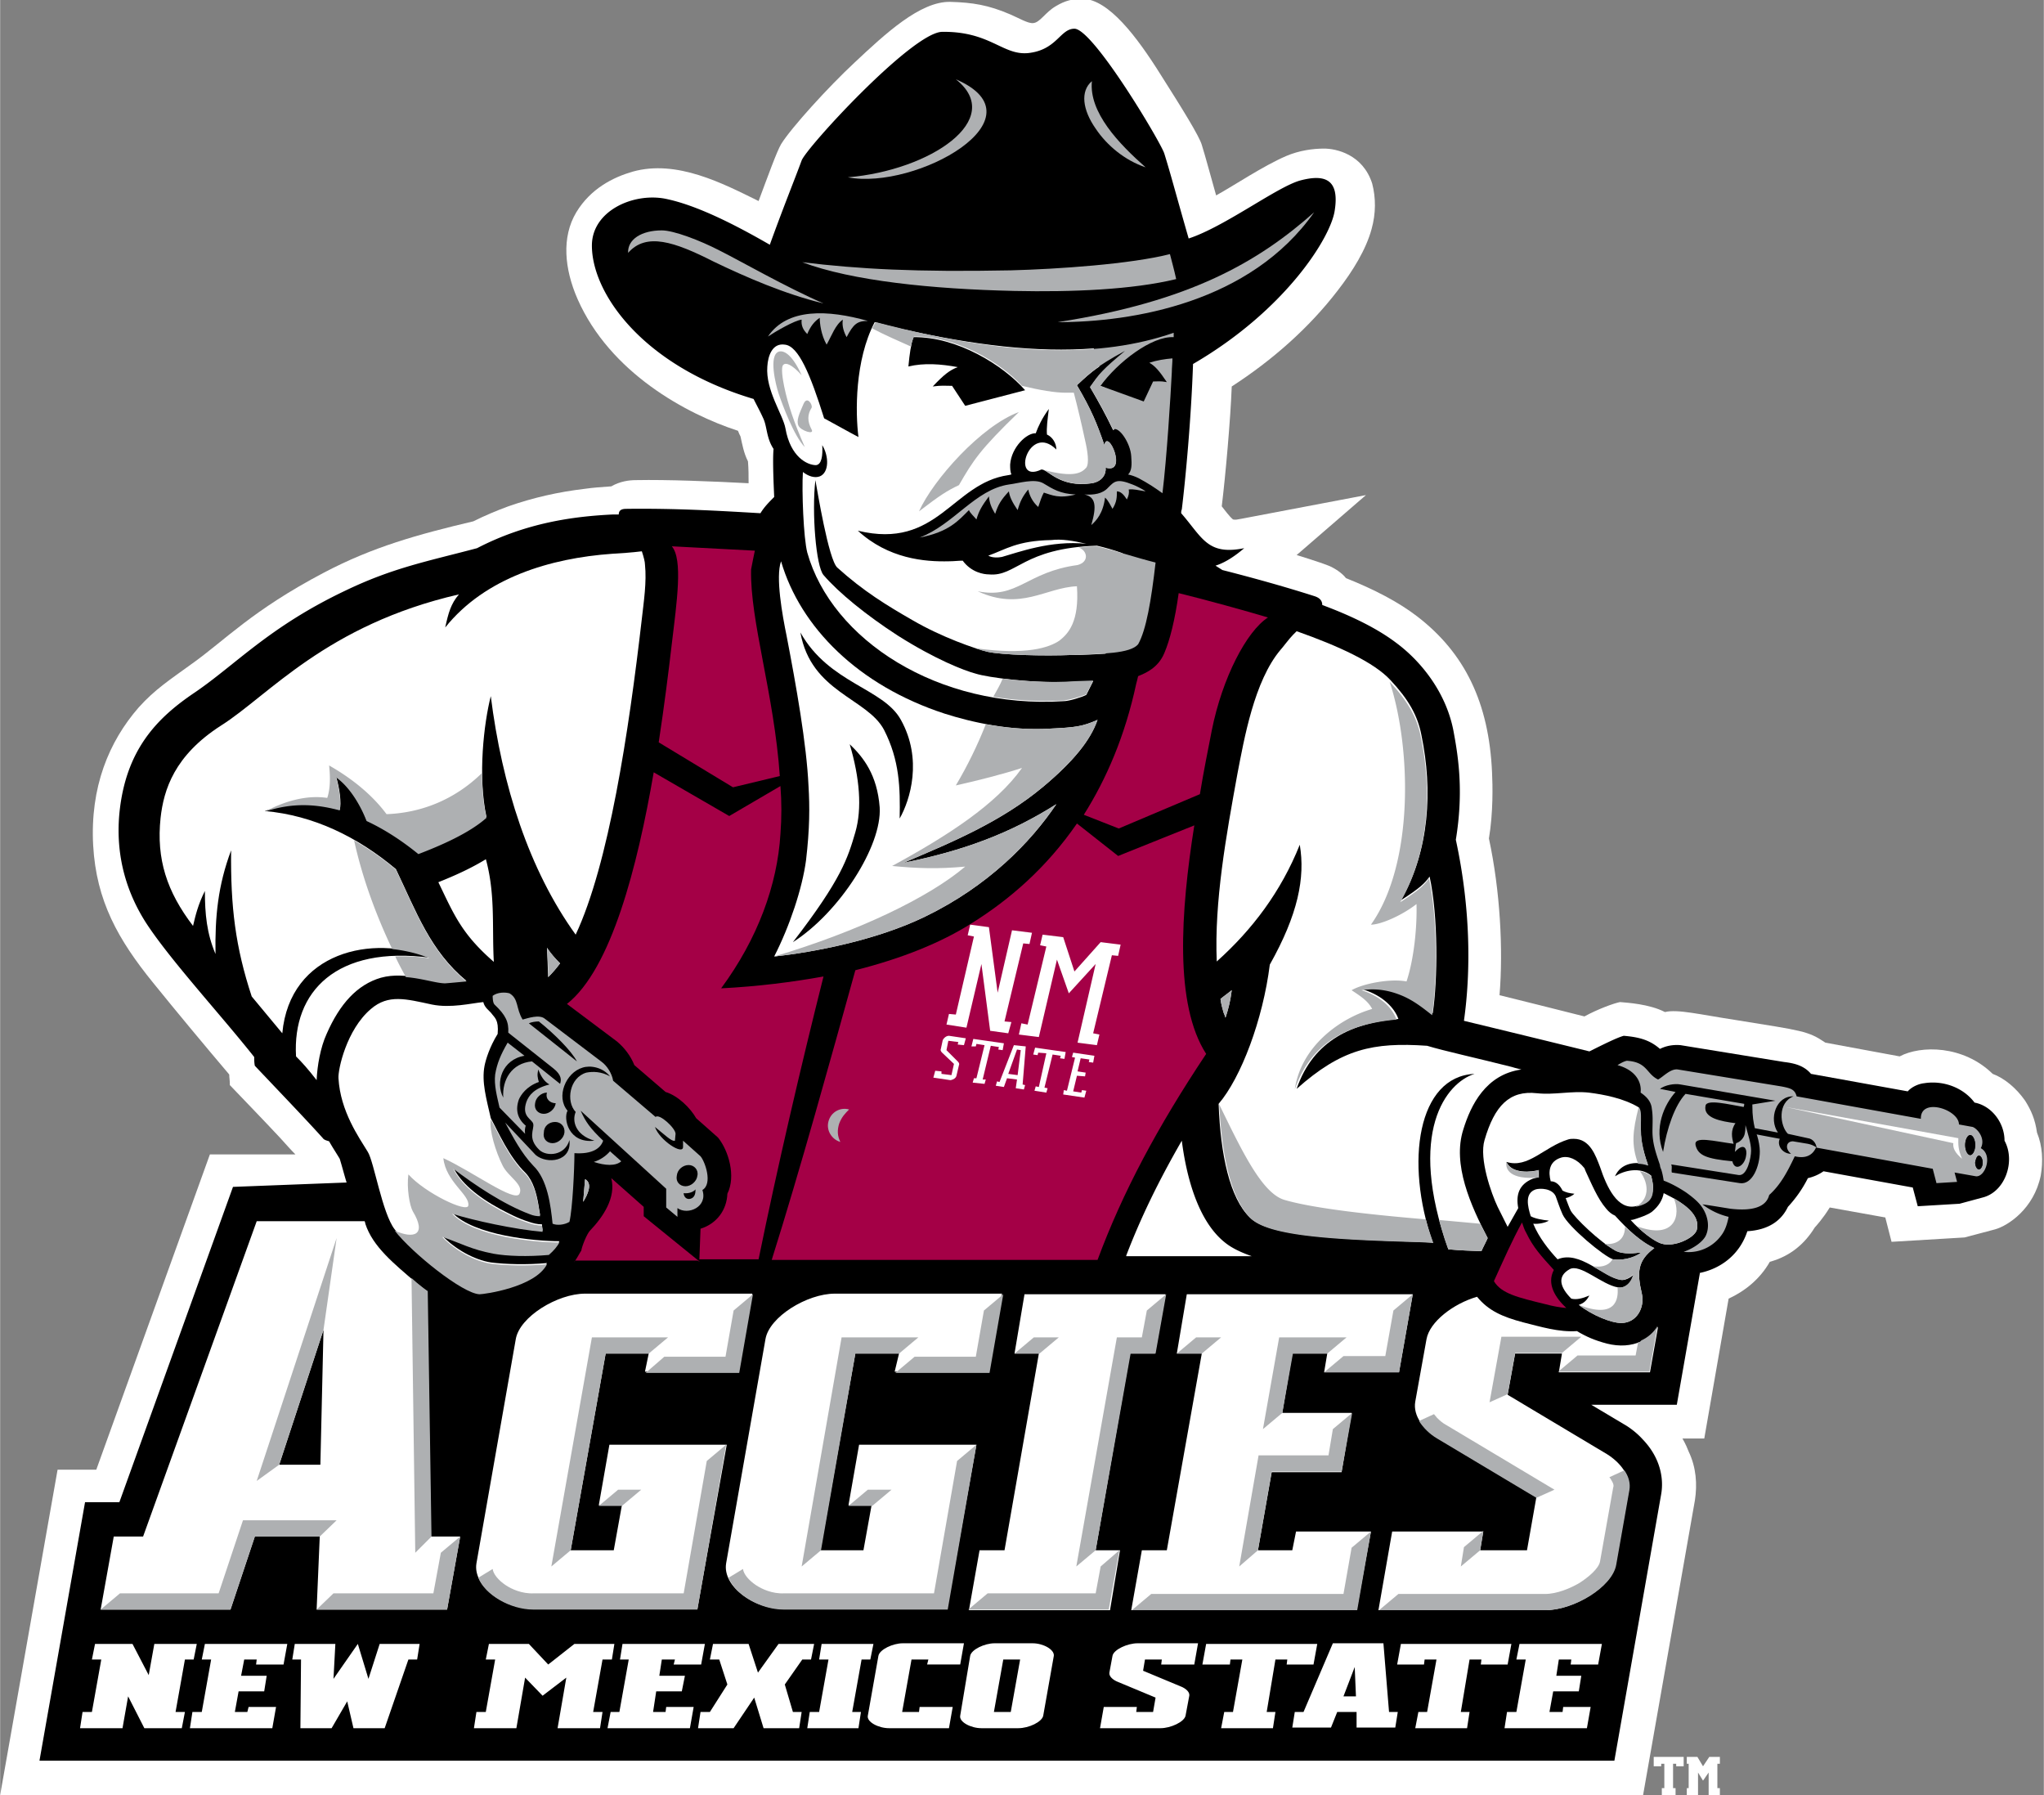 <svg id="Layer_1" xmlns="http://www.w3.org/2000/svg" viewBox="0 0 327.4 287.5" width="2500" height="2195"><rect x="0" y="0" width="327.4" height="287.5" fill="#808080" stroke="none"/><style>.st0{fill:#fff}.st1{fill:#a40046}.st2{fill:#aeb0b2}</style><path class="st0" d="M271.5 240.3l-8.3 47.2H0l9.2-52.1h6.2l18.2-50.5h13.7c-.7-.7-1.5-1.6-2.4-2.6-2.7-2.9-6.2-6.5-8.1-8.5 0-.8-.1-1.2-.1-1.7-3.9-4.6-8.4-10-12.2-14.7-5.6-6.9-9.1-13.1-9.6-22-.5-9.3 2.5-16.6 7.3-22.1 2.6-2.9 5.1-4.5 8.4-6.9 5.5-3.9 9.7-8.6 21.3-14.7 7.8-4.1 15-6.1 23.9-8.2 1.8-.9 3.7-1.7 5.6-2.4 4-1.4 8-2.3 12.2-2.8 1.4-.2 2.8-.3 4.3-.4 1.4-.8 2.8-1 4-1 4.9-.1 12.4.2 18 .5 0-1.4 0-2.2-.1-3.5-.7-1.4-.9-2.7-1.2-4-.1-.2-.3-.6-.4-.9-8.3-2.7-20.5-9.3-25.7-21.1-2.1-4.8-2.6-9.9-.2-13.9 2.3-3.8 5.9-5.6 9-6.5 7.1-2 14.5 1.9 20.2 4.7 1.5-4 2.9-7.9 3.6-9.1 1.6-2.6 7.6-9.2 11.8-13.1 4.9-4.6 10.5-9.8 15.3-9.7 3.6.1 6.1.5 9.6 2 1.4.6 2.9 1.5 3.7 1.4 1.1-.1 1.9-1.7 3.6-2.7 1.5-.9 2.7-1.2 4.4-1.2 4.1.2 8.5 5.9 12.5 12.3 3.3 5.2 6.1 9.7 6.5 11.1.6 1.9 1.5 5.3 2.3 8.1 2.9-1.6 7.5-4.7 11.2-6.3 2.1-.9 4.3-1.2 6.1-1.2 1.9 0 6.2.9 7.7 5.6.6 2.3.6 4.8-.1 7.3-.9 3.3-3 6.7-5.4 9.8-4.6 6-10.5 11.2-17 15.4-.2 5.3-1 14.3-1.6 19.2.4.5 1.2 1.6 1.8 2.1.4.1.7 0 1.3-.1l20-3.8-11.1 9.6s3.6 1.1 5.1 1.7c1 .4 2.2 1.2 2.8 2 4.5 1.8 8.4 3.8 11.5 6.2 7.5 5.8 11.4 13.7 11.9 24.9.1 2.1.2 6.4-.5 10.6 1.8 8.4 2.3 17.7 1.7 25.1 3.7.9 8.8 2.2 13.6 3.4 2.2-1.2 4.7-2.1 5.7-2.3 1.1.1 4.7.3 7.2 1.6 2-.5 5.6.4 11.5 1.3 10.5 1.7 11.4 1.7 14.2 3.6l11.9 2.2c3.4-1.8 10.2-1.8 14.9 2.8 1.9.7 3.8 2.3 5.2 4.3 1 1.6 1.6 3 1.9 5.1.9 2.2 1 4.6.6 6.9-1.1 5.3-5.2 8-7.3 8.6l-4.9 1.3-11.7.7-1-3.9-8.9-1.6c-1.1 1.8-2.3 3.1-2.4 3.2-1.6 2.6-3.9 4.6-7.2 5.5-1.6 2.8-4 4.7-6.6 5.9l-3.9 22.4h-3.5c.1.2.5.8 1 2.1 1.2 2.5 1.4 5.2 1 7.8"/><path d="M80.2 155c-6.1-5-7.3-8.1-10-13.7 3.5-1.4 6.2-2.7 8.9-4.5a47787105819152696 47787105819152696 0 0 1 1.1 18.2m101.3 46.8c2.3-6 5.1-11.8 8.9-18.4.7 5.5 2.5 12.8 6.9 16.3 1.1.9 2.6 1.6 4.3 2.2h-20.1zm14.3-110.5c1.6-.5 3.2-1.6 4.6-2.8-5.9 1.2-6.7-1.7-10.1-5.6 0-.2 0-.4.1-.6.6-4.9 1.5-14.5 1.8-23.3 14.8-8.6 22.1-20.3 22.7-24.6.8-5.1-1.7-5.8-5.5-4.8-3.7 1-12.1 7.4-17.9 9.3-2.1-7.3-2.9-10.4-3.9-13.6-.5-1.7-11.4-20-14.4-20-2.3 0-2.8 3.4-7.4 3.9-4.1.4-6.1-3.5-13.8-3.4-4.8.1-21.7 18.5-22.5 20.6-1.1 3-2.9 7.4-5.1 13.5-5.2-3-11.7-6.4-16.9-7.4-5.1-.9-11.5 2-11.6 7.4-.1 7.7 8.1 19.4 25.9 24.7.5 1 1.1 2.1 1.5 3 .7 1.4.5 3.2 1.7 5-.2 2 .1 7.4.1 7.7-.8.8-1.6 1.6-2.2 2.6-6.8-.4-13.7-.8-21.5-.7-.7 0-1.2.2-1.2.9h-.9c-6.3.3-13.9 1.3-21.8 5.4-7.9 2.1-13.4 3.1-21.1 6.8-12.2 5.8-17.5 11.8-24.1 16.3-6.1 4.1-11.1 9.2-12.1 19.4-.7 7.5 1.6 13.3 4.2 17.4 3.8 5.9 12.1 14.9 17.4 21.6 0 .4 0 .9.1 1.4 3.5 3.7 8.3 8.7 10.9 11.6.2.3.7.4 1 .5.5.9 1.1 1.8 1.7 2.8.4 1.3.7 2.5 1.1 3.8H37.3l-18.2 50.5h-5.5L6.3 282h252.3l7.5-42.7c.4-2.3 0-5.7-3-8.8-.9-1-2.1-1.9-3-2.4l-5.2-3.1h13.7l3.7-21.1h-.1c3.5-.7 6.5-3 7.7-6.7 3.3-.2 5.4-1.6 6.5-3.9 1.2-1.3 2.3-2.8 3.2-4.6.9-.2 1.8-.6 2.5-1.1l14.3 2.6.8 3 6.7-.4 3.7-1c3.6-.9 5.3-5.8 3.5-9.1 0-2.9-2.1-5.6-4.8-6.1-1.8-2.4-5-3.6-8.1-3.1-.9.1-2 .6-2.6 1.3l-15.5-2.8c-1.1-1.3-2.6-1.7-4.3-1.9l-16.6-2.7c-1.2-.1-2.3.1-3.3.6-1.7-1.5-3.5-1.9-5.8-2.1-1.1.3-3.3 1.4-5.5 2.5-6.9-1.7-13.9-3.4-20.1-4.9 1.1-7.8 1.1-17.9-1.3-29 1.2-7.3.5-12.7-.3-17-1.1-6.5-5.3-11.6-9.2-14.5-2.9-2.2-6.8-4.2-11.9-6.1 0-.6-.3-1.1-1.2-1.4-5-1.6-10.1-3-14.8-4.2z"/><path class="st1" d="M194.1 117c1.7-8.5 5.6-15.9 9-18.1-3.3-1-10.2-2.9-14.3-3.9-.6 4.3-1.4 7.5-2.3 9.6-1 2.4-3 3.2-4.2 3.7-.1.4-.2.9-.3 1.2-1.8 8.4-4.8 15.3-8.4 21l5.6 2.2 13-5.5c.6-3.7 1.3-7.1 1.9-10.2m-73.2-28.8c-4-.2-9.4-.5-13.3-.7 1.8 2.1.8 8.9 0 15.6-.5 4.3-1.2 9.9-2.1 15.8l11.9 7.2 7.5-1.8c-.9-13.1-4.8-24.9-4.6-33.1.2-1 .4-2.1.6-3zm4.1 37.7l-8.2 4.8-12.1-7c-2.6 15.1-6.8 31.5-13.9 37.1l8 6c1.2 1 2.2 2.3 2.8 3.8l5 4.3c2 .6 4 2.6 4.9 4.2l3.5 3.1c1.7 2.1 2.9 6.2 1.5 9-.1 2.6-1.7 4.8-4.3 5.6l-.2 5.2v-.3h9.5c3-14.7 6.8-31 10.4-45.3-5 .9-10.5 1.6-16.4 1.9 5.9-8 9-16.6 9.5-24.7.2-2.6.2-5.2 0-7.7zm-12.9 76.2l-9-7.3v-1.5l-5.2-4.6c.8 3.1-1.3 6.2-3.4 8.4-.5.5-1.3 2.5-1.4 3.2-.4.6-.7 1.3-1.2 1.9.1-.1.2-.2.2-.3h19.6l.4.2zm-20.3.1zm-.1.1zm-.5 1zm-.1.2zm-.1.2s0 .1 0 0c0 .1 0 0 0 0zm-.1.3zm0 .2c-.1 0-.1 0 0 0-.1 0-.1 0 0 0zm-.2.2zm-.1.2zm-.1.2zm-.1.2s0 .1 0 0c0 .1 0 0 0 0zm-.1.2c-.1 0-.1 0 0 0-.1 0-.1 0 0 0zm-.2.2zm-.3.4zm-.2.2zm-.9.9zm-.2.1zm-.2.2zm-.2.1c0 .1-.1.1 0 0-.1.1 0 .1 0 0zm-.3.2zm-.4.3zm-.2.1s-.1 0 0 0c-.1 0 0 0 0 0zm-.3.2zm-.2.1c-.1 0-.1.1-.1.1 0-.1.1-.1.1-.1zm-.2.1s-.1 0 0 0c-.1 0 0 0 0 0zm-.3.1c0 .1 0 .1 0 0 0 .1 0 .1 0 0zm89.6-6.6c4-10.8 9.6-21.3 17.4-33-5.1-7.9-4.1-22.7-1.9-36.6l-12.2 4.9-6.6-5.2c-4.9 7.1-10.8 12.2-16.9 16-4.9 3.1-11.1 5.6-18.6 7.5-4 14.4-8.8 31.8-13.4 46.4h52.2z"/><path class="st2" d="M134.6 182.9c-1.4-.4-2.3-1.9-1.9-3.3.4-1.5 1.9-2.3 3.3-1.9-.6.6-1.2 1.2-1.6 2.3-.3 1-.3 1.9.2 2.9"/><path class="st0" d="M175.2 55.8c.3.8.6 1.8.9 2.9-1.6 1.1-2.4 1.9-3.6 3 2.3 3.9 3.2 6.1 4.4 9.6.5-2.8 3.8 4.7.2 3.6.1 1-.5 2.2-2.2 2.5-5.2.8-7.1-2.3-8.1-2.2-5 2.4-2-7.6 2.4-3.2 0-1-.6-2-1.5-2.4-.1-1 .1-2.5.3-4.1-1.1 1.5-1.7 2.8-2.1 3.9-1.4-.1-3.9 2.2-4.1 5 0 .6 0 1.1.2 1.6-.2 0-.3.1-.5.1-9 1.3-11.3 12-24.1 8.9 4.9 4.5 10.7 5 14.6 4.9.8 0 1.5-.1 2.2-.1 1.4 1.9 3.4 2.2 4.2 2.2 4.4.4 5.4-4.2 17.3-4.6 1.3.3 2.7.7 4.1 1.2-.3 5.1-1.2 10.5-2.7 16.1-1.6.1-3.4.2-5.3.2-4.7.2-11.3 0-13.6-.5-2-.5-7.3-2.3-12.1-5.1-4-2.3-7.8-4.6-12-8.4-1.4-1.3-3.2-12.4-3.5-14-.6 5.2.1 13.8 1.3 15.2 2.4 2.8 6.8 6.4 11.9 9.7 6 3.8 10.6 5.6 12.5 6.1 1.9.6 9.1 1.6 15.9 1.3.6 0 2.4-.1 2.9-.1l-1.1 2.2c-.8.4-2.8 1-3.6 1-20.2 1.3-37.2-9.9-41.1-23.8-.6-2.3-.9-9.9-.7-12.9.9.7 1.9 1 2.7.7 1.5-.6 1.5-3.2.4-5 .1 1.7-.1 3.1-1 3.2-1.4 0-4.1-1.3-4.9-5.9-.4-2.2-3.2-6.1-2.9-9.9.1-1.7.8-3.8 2.8-3.5 2.2.2 4.1 4.8 6.3 11.8 1.5.8 3.6 2 5.5 3-.5-3.9-.6-12.3 2.6-18.4 1.2.3 2.6.7 4.4 1.1 11.5 2.6 21.6 3.8 30.7 3.1m1.2 3.9c.1.4.2.8.4 1.3-.2.3-.5.6-.7.9l.1-.1.8.3c.5 2 1 4.2 1.5 6.7-.1 0-.1 0-.2.1-1.3-2.7-2.2-4.3-3.7-6.9.7-.9 1.2-1.6 1.8-2.3zm-30.9-1c2.5-.6 5.2-.4 7.9.1-1.3.5-2.2 1.2-4 3.1 1.5-.2 1.9-.1 3.1-.1l2.1 3.2 9.6-2.5c-3.5-4-10.9-8.6-17.9-8.5-.4 1.2-.6 2.6-.8 4.7zM174 87.1c-5.7-.6-11 1.4-13.5 2.1-.5.1-1.5.2-2.2-.2 2.8-1 4.6-2.4 10.1-2.5 1.6-.2 3.5.1 5.6.6z"/><path class="st2" d="M172.3 79.2c-2.5-.1-3.7-.9-5.2-1.8-1.4-.8-3.9 0-5.5.2-5.4.8-8.8 6.4-14.3 8.5 4.7-.9 6.2-2.7 7.9-4.4.2.5.8 1 1.2 1.5.4-1.4.9-2.2 2-3.7.1 1.1.4 1.8 1 2.8.5-1.5.9-2.2 2.2-3.6.1.8.5 1.7 1.4 3 .4-1.4.8-2.2 1.7-3.3.2 1 .7 2 1.6 2.8.3-.9.6-1.8.9-2.3 1.3.4 2.4 1 5.1.3M173.7 79.2c1.8.4 2 1.8 1.1 4.9.8-.7 1.9-1.9 2.2-4.4.5.4.9 1.3 1.2 1.8.7-1.1.7-1.9.7-2.8.6 0 1.1.5 1.6 1.3.3-.6.4-1.1.3-1.6.8-.1 1.4.1 2.7.3-.5-.4-1.8-1-2.1-1.1-2.5-1-2.9-.5-3.9.5-.9 1-2.3 1.2-3.8 1.1M123 53.9c1.2-.8 4.3-2.6 5.4-2.7-.1.9.2 1.6.9 2.3.5-1.2 1.1-2 2-2.6 0 .9.2 2.7 1.1 4.3.8-1.4 1.4-3.2 2.6-4-.1.6-.1 1.5.6 2.8 1.1-2.1 1.7-2.6 3.4-2.6-6.4-1.8-12.9-2.1-16 2.5"/><path class="st0" d="M124 153.2c2.5-4.9 4.5-10.9 5.1-15.4.6-5.1.6-8.6.4-11.9-.3-6.7-2-16.2-3.5-24-.7-3.4-1.8-9.5-.9-12 3.1 10.6 12.4 19.9 26.2 24.4 4.4 1.4 10.6 2.8 16.9 2.4 4-.2 5.1-.3 7.6-1.4-1.1 3.2-3.8 6.6-8.7 10.7-6.7 5.6-14.6 8.9-22.4 12.2 9.5-1.9 17.1-4.7 24.5-9.4-4.1 6.1-10.9 13.1-21 18-7.8 3.8-17.8 5.7-24.2 6.4"/><path d="M127 150.9c7.8-10.1 8.8-13.5 10-17.6 1.1-3.8.7-8.7-.9-14.1 2.2 2.1 4.4 4.9 4.8 10.1.4 6.2-6.5 16.9-13.9 21.6"/><path d="M144.1 131.1c.1-4.9 0-9.3-2.5-14.2-2.7-5.1-11.7-6-13.4-15.6 4.6 8.2 13.3 8.9 16.1 14 3.5 6.3 1.5 12.8-.2 15.8"/><path class="st2" d="M124 153.2c13.4-4 24.7-9.4 30.6-14.4-4.3.4-7.7.3-11.7-.1 9-4.9 16.7-9.9 20.8-15.7-3.1 1-7 2-10.6 2.8 1.9-3.2 3.5-6.5 4.8-9.8 3.2.6 6.8.9 10.3.7 4-.2 5.1-.3 7.6-1.4-1.1 3.2-3.8 6.6-8.7 10.7-6.7 5.6-14.6 8.9-22.4 12.2 9.5-1.9 17.1-4.7 24.5-9.4-4.1 6.1-10.9 13.1-21 18-7.8 3.8-17.8 5.7-24.2 6.4M163.2 66c-6 2.2-13.7 10.8-16 15.9 3.4-2.6 4.5-3.3 6.4-4.2 2.3-4 3.4-5.7 9.6-11.7M128.4 60.1c-1.4-3.1-2.7-4-3.6-3.8-1.8.5-.5 5.5-.1 6.7.6 1.8 2.5 6.9 4.2 8.6-1.7-3.9-2.7-6.8-3.3-9.7-.2-1-.6-3.2-.1-3.5.3-.3 1.2-.2 2.9 1.7"/><path class="st2" d="M128.7 64.7c-.7 1.6-1.2 2.7-.8 3.5.4.8 2.6 1.5 2.1.6-.7-1.3-.7-2.4 0-3.5.2-.4-.7-2-1.3-.6M139.7 52.6c2.1 1.1 4.2 2 6.2 2.9.1-.6.3-1.1.5-1.6 6.6-.1 13.7 4 17.3 7.9 2.9.7 5.3 1.1 7 1.1h1.3c.6 2.3 1.2 4.8 1.8 7.6.4 1.7.7 3.7.2 4.4-.8.9-2.1 1.6-6.7.4 1.1.6 3.1 2.7 7.6 2.1 1.7-.3 2.3-1.5 2.2-2.5 3.6 1.1.4-6.4-.2-3.6-1.2-3.5-2.1-5.7-4.4-9.6 1.9-1.8 2.9-2.9 7.7-5.5-3.6 3-4.2 3.7-5.6 5.8 1.5 2.5 2.4 4.1 3.7 6.8.9-.6 2.8 2.2 2.9 4.3.1 1.3.1 2.3-.5 2.9.5.1 1.1.3 1.7.6 1.5.8 2.7 1.6 3.8 2.4.7-5.7 1.3-15.5 1.5-19.4 0-.7.1-1.5.1-2.2-1.2.1-2.5.3-3.7.7.9.5 1.6 1.3 2.8 3.1-1.1-.2-1.4-.1-2.2-.1l-1.5 3.2-6.9-2.5c-.1 0-.1.1-.1.1 2.8-3.9 8.3-8.1 11.8-7.9v-.7c-11.8 4.1-26.2 3.5-43.3-.6-1.7-.4-3.2-.8-4.4-1.1-.2.2-.4.6-.6 1m33.1 35.1c1.4.5 1.7 2.3-.2 2.8-8.2 1.1-9.6 5.5-16 4.2 6.9 3.2 10.9-.6 15.9-.8.4 5.7-1.4 7.6-2.8 8.7-1.6 1.1-5.3 2.4-13.6 1.2.9.3 1.6.5 2.1.6 2.3.5 8.9.7 13.6.5 4.8-.2 9.2-.2 10.5-1.7 1.3-2.3 2.1-7 2.8-13.1-3.2-.8-6.4-1.9-9.4-2.6-1.1 0-2.1.1-2.9.2zm-12.2 21c-.4 1-1 2-1.5 2.9 3.6.6 7.4.8 11.3.6.8-.1 2.7-.6 3.6-1l1.1-2.2c-.5 0-2.3.1-2.9.1-4.1.3-8.4 0-11.6-.4z"/><path class="st0" d="M98 88.7c-9.8.7-20.3 3.8-26.7 11.8.5-2.3.9-3.8 2.2-5.3-21.3 4.9-30.5 16.2-38.1 21-7.5 4.8-9.2 10.3-9.7 14.8-.7 6.6 1 11.8 5.2 17.3.4-1.7.8-3.4 1.9-5.6 0 3.7.3 6.8 1.7 10.1-.1-6 .4-11 2.5-16.6-.1 9.1.7 15.5 3.3 23.4 1.6 1.9 3.3 4 4.9 5.9 1.2-13.1 14.6-15.9 23.7-12.1-15-2-22.1 5.4-21.5 15.8 1 1 1.9 2 3.3 3.8.1-2.3.6-5.2 1.6-7.4 2.1-4.8 4.9-7.9 8.7-9 4-1.1 8.2.8 10.3.7 1.3 0 2.2-.1 3.4-.2-5.8-4.8-8-11-11.3-17.9-6.2-5.2-13.2-8.6-21-9.3 4.4-1.5 7.9-1.3 12-.2.3-1 0-3.4-.6-5.4 2.4 1.7 4.1 4.9 4.9 7 2.8 1.3 5.6 3.1 8.3 5.3 3.4-1.2 8.1-3.3 10.9-5.8-1.4-6.5-.4-15 .7-19.3 1.8 14.3 6.1 27.8 13.6 38.2 5.3-11.3 8.5-32.4 10.6-50.6.3-2.7.8-5.9.5-8.7 0-.4-.2-1.2-.5-2.1-1.6.2-3.2.3-4.8.4m-8.3 65.6c-.8-.8-1.5-1.6-2.1-2.5.1 1.4.1 3 .2 4.7.7-.7 1.3-1.4 1.9-2.2zm106.6 8.7c.5-1.5.8-2.8 1-4.4-.6.5-1.2.9-1.8 1.4.1.8.3 1.5.5 2.2.1.2.2.5.3.8zm-1.4-9c5.7-5.1 10.3-11.2 13.3-18.7.9 5.3-.3 11.2-4.8 19.2-1.1 8.8-4.6 18.1-8.2 22.3.3 8.2 1.8 15.1 5 18.2 3 3 13.8 3.5 29.3 4-4.5-12.9-2.4-26.6 6.7-27-4.5 1.4-10.9 9.3-4.2 28.1 2.2.2 3.2.2 5.3.3.2-.5.8-1.6 1-2.1-2.7-5.2-5.7-11.8-3.9-17.4 1.2-3.9 3.6-8.8 9.3-9.6-.3-.1-.9-.2-1.5-.4-5.5-1.4-11-2.6-13.6-3.4-8.7-.6-13.7.5-20.9 6.9 2.7-7.9 9.1-10.6 16.3-11.2-.6-1.7-2.4-3.7-5.6-4.7 5-1 8.6 1.9 11.1 3.8.8-5.3.9-15.5-.5-21.9-.8 1.1-1.5 1.8-4.6 3.8 4.6-8 5.1-17.7 3.3-26.4-.6-3.2-2.1-5.8-5-8.9-2.6-2.8-8.2-5.4-15-7.8l-.6.6c-.6.6-1.7 2.1-2 2.4-4.2 5-5.8 14.2-6.9 19.9-1.8 9.9-3.7 20.4-3.3 30z"/><path class="st2" d="M89.7 154.3c-.8-.8-1.5-1.6-2.1-2.5.1 1.5.2 3.1.2 4.7.7-.7 1.3-1.4 1.9-2.2m-35.9-29.8c2.4 1.7 4.1 4.9 4.9 7 2.8 1.3 5.6 3.1 8.3 5.3 3.4-1.3 8.1-3.3 10.9-5.8-.5-2.2-.7-4.7-.7-7.2-4.5 4.4-9.9 6.4-15.3 6.6-2-2.7-5-5.4-9.2-7.8.2 1.9.2 3.7-.3 5.2-3.3-.5-6.8.5-10 2.2 4.5-1.5 8.3-1.2 12-.2.2-1.2 0-3.2-.6-5.3zm20.9 32.7c-5.8-4.8-8-11-11.3-17.9-2.1-1.8-4.3-3.3-6.7-4.7 1.3 5.9 3.4 11.7 6.1 17.4 1.7.2 3.9.6 6 1.5-1.2-.2-3.4-.4-5.5-.3.5 1.1 1.1 2.2 1.7 3.3 2.6.2 4.9 1 6.3 1 1.3-.1 2.2-.2 3.4-.3zm121.6 5.8c.5-1.5.8-2.8 1-4.4-.6.5-1.2.9-1.8 1.4.1.8.3 1.5.5 2.2.1.2.2.5.3.8zm32.1 32.3c-8.3-.7-17.8-1.7-22.6-3.1-3.6-1-6.8-7.7-10.5-15.3.4 8 1.8 15 5 18.2 2.7 2.7 11.7 3.4 25.1 3.8.7 0 3.4.1 4.2.2-.6-1.7-1-2.9-1.2-3.8zm3.6 4.8c2.3.2 2.9.2 5.3.3.2-.5.8-1.6 1-2.1-.4-.8-.8-1.5-1.2-2.3l-6.6-.6c.4 1.3.8 2.9 1.5 4.7zm-7.6-40.7c2 .8 3.6 2.1 5 3.2.8-5.3.9-15.5-.5-21.9-.8 1.1-1.5 1.8-4.6 3.8 4.6-8 5.1-17.7 3.3-26.4-.6-3.2-2.1-5.8-5-8.9 3.5 10.7 3.9 29.2-3 38.9 1.6 0 5-1.5 7.3-3.3.1 3.7-.4 8.8-1.6 12.4-2.5-.5-6.9.3-8.8 1.4 1.5 1 2.6 1.7 3.3 3-5.2 1.5-11.4 6-12.4 12.9 3.1-9.2 11.2-10.7 16.3-11.2-1-2.7-3.7-4.1-5.6-4.7 2.7-.4 4.8.2 6.3.8zM260.6 169.9c3.3.2 3.1 2.1 5 3 .8-.4 2-1.8 3.2-1.6l16.5 2.7c1.6.3 2.2.5 2.5 1.6l19.9 3.6c-.1-3.5 6.1-1.5 6.1.9l2.2.4c.8.3 2.1 1.9 1.3 3.4 2 1.1.7 4.7-.8 4.5l-3.4-.6.4 1.5-3.3.2-.6-2.3-18.7-3.4c-.4.9-1.3 1.9-3.4 1.4-1.1 2.3-2.2 4.5-4.1 6.2-.5 2-2.8 2.6-6.2 2.2-1.3-.2-3-.5-4.5-.7 1.6 1.2 3 1.7 4.2 2-.2 1-.5 2.1-1.2 3a6.47 6.47 0 0 1-6 2.6c1.7-.6 3-1.6 3.5-2.5.7-1.4.4-3.1-.4-4.4-.6-1-1.6-1.8-2.7-2.6-1.2-.8-2.5-1.5-3.6-1.9-.1-.6-.2-1.2-.4-1.8-.1-.2-.2-.5-.2-.7-.6-1.8-1.2-3.4-1.2-5.4 0-1.2.1-2.4-.1-3.6-.1-1.2-.9-2-1.8-2.6.2-1.7-.8-3.6-3.7-4.4.5-.3 1-.6 1.5-.7"/><path d="M315.6 181.8c.4 0 .8.7.8 1.6 0 .9-.4 1.6-.8 1.6s-.8-.7-.8-1.6c0-.9.4-1.6.8-1.6M317 185.1c.3 0 .6.5.6 1.1 0 .6-.3 1.1-.6 1.1s-.6-.5-.6-1.1c.1-.6.3-1.1.6-1.1"/><path class="st0" d="M314.3 185.6c-.7-1.6-.6-2.5-.6-3.3l-27.7-5 26.9 5.8c-.1.7.2 1.5 1.4 2.5M266.5 191.1c3.5 1.7 5.9 3.6 5.3 5.9-.4 1.3-3.6 2.8-5.6 2.2-1.1-.3-3.4-2-5-3.8.3 0 .6-.1.9-.2.9-.3 1.8-.6 2.5-1.1 1.1-.9 1.7-1.9 1.9-3m-1.5 8.8c-2.7 2-2.8 3.9-2 7.3.5 2.2-.8 4.7-3.3 4.7-1.6 0-4.6-1.2-6.8-2.9.9-.3 1.3-.8 1.7-1.5-1.2.5-2.1.7-2.9.5-1.7-1.7-2.4-3.5-.3-4.7 1.7-1 5.2 2.5 7.8 2.9 1.1.2 2.2-.7 2.5-2.1-.5.6-1.5 1-2 .9-2.9-.4-6.6-4.8-10.2-3.3-1.4-1.5-3-3.5-3.9-5.7.9.1 2.1-.2 2.5-.5-1-.1-2.2-.3-2.9-.7-.5-1.6-1-3.7.8-4.3.7-.2 2.6-.2 3.2 1.1.2.5.6 1.8 1.1 2.9.9 2 6.7 6.8 8.1 7.2 1.3.2 3.2-.1 4.6-1.1-1 .1-2.9.4-4.2-.3-2.5-1.3-6.6-5.3-7.2-6.4-.2-.4-.5-1.2-.8-2 .5-.1 1.1-.4 1.4-.7-.9-.1-1.3-.2-1.9-.5-.4-.8-1-1.5-1.9-1.5-.4-1.5-.3-3.2 1.7-3.8 1.1-.3 2.5.2 3.7 1.7.1.2.1.3.2.5.9 1.9 1.9 4.4 3.3 6 .4.5.9.9 1.4 1.1 2 2.2 4.2 4.3 6.3 5.2z"/><path class="st1" d="M250.9 209.5c-1.1-.1-2.2-.3-3.3-.6-4.5-1.1-7.1-1.7-8.3-3.7 1.5-3.3 2.9-6.5 4.5-9.4.2.6.4 1.2.7 1.7 1.1 2.3 2.4 3.7 4.4 5.9-1.2 2.3.3 4.5 2 6.1"/><path class="st2" d="M268.1 191.9c2.6 1.5 4.2 3.1 3.7 5.1-.4 1.3-3.6 2.8-5.6 2.2-.9-.2-2.6-1.4-4-2.8 6.2 2.3 7.1-1.9 5.9-4.5m-3.1 8c-2.7 2-2.8 3.9-2 7.3.5 2.2-.8 4.7-3.3 4.7-1.6 0-4.6-1.2-6.8-2.9 5.9 2.3 6.4-.9 6.2-2.8 1.1.2 2.2-.7 2.5-2.1-.5.6-1.5 1-2 .9-1.4-.2-2.9-1.3-4.5-2.2 1.9.3 2.8-.4 3.2-1.1 1.3.2 3.2-.1 4.6-1.1-1 .1-2.9.4-4.2-.3-.5-.3-1.1-.7-1.7-1.1 1.1.2 3.3-.1 3.3-2.7 1.6 1.4 3.2 2.7 4.7 3.4z"/><path d="M277.9 184.5c.1-.5.1-1 .2-1.4.7-.2 1.3-.9 1.4-1.6.1-.5.1-.9.1-1.3.4 1.5.9 2.9.9 4.1 0 1.1-.6 4.1-2 3.9l-10.8-1.7c.2.4 0 .8.1 1.3l10.9 1.7c2 .3 3.2-2.7 3.2-5.1 0-.7-.2-1.8-.4-2.4 0-.1-.1-.2-.1-.3l3.7.7c-.5 1 .4 2.4 1.8 2.4-1-.8-.8-2 .3-2l2.4.4c.5.1 1 .3 1.4.6-.1-.7-.6-1.4-1.4-1.5l-3.2-.7c-1.3-1.3-1.7-5 .9-6-2.8-.1-4 3.6-2.5 5.8l-3.7-.7c-.2-.9-.4-1.8-.4-3.8l3.7-.6-15.2-2.6c-1-.2-2.5.1-3.3.7l2.5.5c-1.8 2-3.5 5.7-2 9.6.6-3.8 1.9-7.5 3.6-9.3l9.4 1.6c0 .2 0 .3-.1.5-2.4-.4-5.9-1.3-6.1-.2-.4 2 2.5 2.5 4.8 2.8-.8 1.1-.6 2.3-.3 3.3-3.1-.4-6.4-1.3-6.1.2.4 1.7 1.8 2.2 5.9 2.6.4 1.7 2 .7 2.2-.9.2-.9-.2-2.3-1.8-.6M315.6 181.8c.4 0 .8.7.8 1.6 0 .9-.4 1.6-.8 1.6s-.8-.7-.8-1.6c0-.9.4-1.6.8-1.6M317 185.1c.3 0 .6.5.6 1.1 0 .6-.3 1.1-.6 1.1s-.6-.5-.6-1.1c.1-.6.3-1.1.6-1.1"/><path class="st0" d="M246.2 175.1c2.8.3 5.5-.4 8.3-.1 2.4.3 5.5.9 7.9 2.3.5.5.4 2.1.4 2.9 0 2.2.2 3.6 1.2 6.4-2-.7-4.4-.3-5.3 1.8 1.4-.9 4-1.6 5.8-.1.1.6.3 1.2.3 1.9-.1 1.6-.5 2.5-2.8 3-2.9.6-4.6-3-5.7-6.3-.7-1.8-1.6-4.5-4.2-4.5-.3 0-.6 0-.9.1-3.9 1.2-6.4 4.7-9.9 3.6.9 2 4.1 1.6 5.2 1.3v1.2c-.4 0-.7.1-1 .2-2.2.9-2.7 2.6-2.3 4.7 0 0-1.3 2.3-1.7 3l-1.6-3.2c-1-2.1-3-7.7-2.1-10.7 1.6-5.5 4-8 8.4-7.5"/><path class="st2" d="M262.7 187.6c.6.1 1.2.3 1.8.8.2.7.3 1.3.3 1.9 0 1.6-.5 2.5-2.8 3 2.1-1.1 2.3-3.5.7-5.7m-.3-1.2c-1.1-3-.9-5.2.1-9.1.7.8.1 2.7.5 5.5.2 1.3.6 2.7 1 3.9-.5-.2-1.1-.3-1.6-.3zM246.5 188.6c-.1-.4-.1-.8 0-1.2-1.6.5-4.5.5-5.2-1.3-.2 1.2.6 2.9 5.2 2.5"/><path class="st0" d="M109.7 184.9c-1-.7-1.7-.5-2.3-.2L94 174.3l13.5 11.8c0-.9 1.3-1.2 2.2-1.2"/><path class="st2" d="M95.1 186.1c1.8.6 3.5.7 4.4-.1l-1.8-1.6c-.7.8-1.6 1.4-2.6 1.7"/><path class="st0" d="M69.2 160.9c-4.2-.9-7-1.7-9.8.7-3.9 3.3-5.3 9.7-5.2 11.1.3 5.3 3.3 9.5 4.7 11.8 1 1.6 2.3 9.8 4.3 12.4 2.8 3.6 10.9 10.1 13.6 10.2.7 0 8.9-1.1 10.8-4.8-3.2.3-6.7.2-9-.1-2.6-.4-5.7-2.1-7.8-4.3 3.2 1.1 4.6 2 8.2 2.7 2.2.4 5.5.5 8.9.2.8-.7 1.3-1.3 1.7-2-3.9 0-13.7-.9-17.2-4.6 3.5 1.1 10 2.5 14.5 2.9 0-.3-.1-.7-.1-1-.8 0-1.5-.2-2.1-.4-1.9-.6-3.3-1.4-4.5-2-3.9-2.1-6.5-4.4-7.6-6.7 3.3 2.5 8 5.7 12.3 7.3.5.2 1 .3 1.6.3l-.3-1.8c-.3-1.7-.8-3.6-2-4.9-2.7-2.6-4.4-6.6-5.6-8.8-.7-3.1-1.5-5.8-1-8.4.2-1 .8-3 2.1-5.1.2-2.3-.5-2.6-1-3.3-.3-.4-1.1-.9-1.3-1.8-2 .2-5.2 1-8.2.4m24.2 31.6c.8-1.3 1.4-2.8.5-3.5-.1-.1-.1-.1-.2-.1l-.3 3.6z"/><path class="st2" d="M71 185.5c.4 3.8 4.3 5.9 4 7.6-.2 1.2-6.9-2-9.6-5-.3 2.2.2 5 .7 5.9 2.3 3.8.2 4.5-2.9 3.1 2.8 3.6 10.9 10.1 13.6 10.2.7 0 8.9-1.1 10.8-4.8-3.2.3-6.7.2-9-.1-2.6-.4-5.7-2.1-7.8-4.3 3.2 1.1 4.6 2 8.2 2.7 2.2.4 5.5.5 8.9.2.8-.7 1.3-1.3 1.7-2-3.9 0-13.7-.9-17.2-4.6 3.5 1.1 10 2.5 14.5 2.9 0-.3-.1-.7-.1-1-.8 0-1.5-.2-2.1-.4-1.9-.6-3.3-1.4-4.5-2-3.9-2.1-6.5-4.4-7.6-6.7 3.3 2.5 8 5.7 12.3 7.3.5.2 1 .3 1.6.3l-.3-1.8c-.3-1.7-.8-3.6-2-4.9-2.7-2.6-4.4-6.6-5.6-8.8-.3 1.7.8 5.2 1.9 7.4.9 1.8 3.4 3 2.7 4.5-.7 1.5-7.6-3.6-12.2-5.7m22.4 7c.8-1.3 1.4-2.8.5-3.5-.1-.1-.1-.1-.2-.1l-.3 3.6z"/><path class="st2" d="M92 184.7c0 2.5-.3 8.9-.8 11-.8.5-2 .6-2.7.3-.3-2.9-.8-7.1-3.1-9.3-1.9-2-3.2-4.5-4.5-6.9l4.9 5.2c1.8 1.5 5.8 1.1 5.4-2.4-.7 2.5-3.6 2.7-4.8 1.6-2-1.9-.8-3.3-1-4.2-.2-.8-1.9-1.1-1.1-3.5.4-1.1 1.3-2.2 3.7-2.8-.9-.5-1.4-1.4-1.8-2.4-.2.9-.1 1.3.1 2-2 .7-2.9 2.1-3.2 2.8-.6 1.7-.2 3.1 1.1 4.2-.1.3-.2.8-.1 1.3l-4.1-4.2c-.4-1.8-.9-3.6-.7-5.3.3-1.8.9-3.2 2-5.1l2.7 2.1c-3.6.6-4.7 4.3-3.4 6.7-.2-2.8 1.3-5.5 4.6-5.8l4.5 3.6c.2-.6.3-1.4-1.1-2.5l-7.2-5.7c.1-1.7-.4-2.8-2.2-4.5-.3-.3-.3-1.2-.3-1.4.8-.6 2-.6 2.7-.4 1.5.9 1 2.4 2.1 4.2.8-.2 2.7-.9 3.6-.1l9.1 6.9c.8.6 1.6 1.8 1.8 3l6.8 5.8c.6-.6 3.2 1.8 3.2 2.7l-.1 1.1c-.5.2-1.7-1-3.2-2.2.7 2.1 4.5 4.6 4.5 3.2v-1l2.8 2.5c.7.8 2 4.4.3 5.4.9 2.7-2.3 4.1-4 2.9v1.4l-1.8-1.5v-3L93 177.9c.8 1.8 1.5 2.8 3.6 4.8-.4 1.2-1.7 2.2-4.6 2 0-.1 0-.1 0 0m17.5 6.4c.6.1 1.5-.1 1.9-.6 0 .6-.1 1.3-.8 1.5-.7.2-1.1-.4-1.1-.9zm.8-4.5c.9 0 1.6.8 1.4 1.7-.1.9-1 1.7-1.9 1.7-.9 0-1.6-.7-1.4-1.7.1-1 1-1.7 1.9-1.7z"/><path d="M87.6 175c-.3 1 .5 1.7 1.4 1.7-.1.9-1 1.7-1.9 1.7-.9 0-1.6-.7-1.4-1.7.1-.9 1-1.7 1.9-1.7M88.9 179.7c.9 0 1.6.7 1.5 1.7-.1.9-1 1.7-1.9 1.7-.9 0-1.6-.7-1.4-1.7 0-1 .8-1.7 1.8-1.7M110.3 186.6c.9 0 1.6.8 1.4 1.7-.1.9-1 1.7-1.9 1.7-.9 0-1.6-.7-1.4-1.7.1-1 1-1.7 1.9-1.7M109.5 191.1c.6.1 1.5-.1 1.9-.6 0 .6-.1 1.3-.8 1.5-.7.2-1.1-.4-1.1-.9M97.7 172.4c-1.2-1.5-3.2-1.8-4.4-1.4-2.7.8-4.3 4.7-2.4 6.9-.7 1.2.1 5.3 4.3 4.8-3.1-.9-3.6-3.2-3-4.6-1.6-1.7-1-5.5 1.7-6.3 1-.2 2.4-.2 3.8.6M92.4 170l-7.7-6.1c.4-.2 1.1-.3 1.6-.3 2.5 2 5.2 4.7 6.1 6.4"/><path class="st2" d="M174.9 13c-1.9 1.6-1.5 4.6.6 7.6 1.8 2.7 4.7 5.1 8 6.2-4.3-3.8-9.1-8.8-8.6-13.8M187.4 40.7c-6.3 1.6-17.9 2.4-25.5 2.6-15.1.3-24.3-.2-33.4-1.3 8 3 20.8 4.3 34 4.6 9.2.2 18.9-.2 25.9-1.9-.4-1.8-.7-2.8-1-4M100.6 40.5c-.1-2.2 2.2-3.6 5.4-3.6 1.9 0 6.1 1.6 9.2 3.2 3.4 1.7 10.7 5.9 16.7 8.5-6.2-1.5-12.4-4.2-17.6-6.7-6.3-3.2-10.8-4.7-13.7-1.4"/><path class="st2" d="M210.5 34c-10.2 14.5-29.1 17.6-41.1 17.6 21.3-3.3 32.2-9.7 41.1-17.6M135.8 28.4c10.9 2.1 31.7-9.5 17.3-15.7 8.1 6.4-4.1 14.6-17.3 15.7"/><path class="st0" d="M273.8 281.4h1.7v1.1h-.4v3.9h.4v1.1h-1.8v-3.6l-.9 1.3-.8-1.3v3.6h-1.8v-1.1h.3v-3.9h-.3v-1.1h1.7l.9 1.5 1-1.5M264.9 281.4h4.8v1.5h-1.2v-.4h-.5v3.9h.4v1.1h-2.2v-1.1h.4v-3.9h-.5v.4h-1.2v-1.5M103.9 216.8H97l-5.6 31.5h6.9l1.3-7.2h-3.7l1.7-9.7h18.8l-1.7 9.5-1.7 9.5-1.3 7.3H85.4c-4.6 0-9.7-3.6-9.1-7.3l6.3-35.9c.6-3.6 6.7-7.3 11.1-7.3h26.8l-1.3 7.3-.9 5.2h-15l.6-2.9M144 216.8h-7l-5.6 31.5h6.9l1.3-7.2h-3.7l1.7-9.7h18.8l-1.7 9.5-1.7 9.5-1.3 7.3h-26.3c-4.6 0-9.7-3.6-9.1-7.3l6.3-35.9c.6-3.6 6.7-7.3 11.1-7.3h26.8l-1.3 7.3-.9 5.2h-15l.7-2.9M237.1 248.3h7.5l1.5-8.5-15.9-9.5c-2.1-1.3-3.9-3.5-3.5-5.8l1.8-10c.5-2.8 4.3-5.7 8.1-6.8 1.8 2.2 4 3.2 7.4 4.1 2.8.7 5.7 1.6 8.6 1.4 1.5.9 2.9 1.5 4.8 2 2 .5 3.9.4 5.6-.4 1.1-.6 2-1.4 2.6-2.3l-1.3 7.3h-14.6l.5-3h-7.5l-1.2 6.6 15.9 9.5c2.1 1.3 3.9 3.5 3.5 5.8l-2.1 11.9c-.6 3.6-6.8 7.3-11.3 7.3h-26.7l2.2-12.6h14.6l-.5 3M190.1 207.3h36.2l-2.2 12.5h-12l.5-3H207l-1.6 9.5h11.1l-1.6 9.5h-11.2l-2.2 12.5h5.5l.6-3h12l-2.3 12.6h-36.1l1.7-9.6h4l5.6-31.5h-4l1.6-9.5M186.7 207.3l-1.7 9.5h-4l-5.5 31.5h3.9l-1.6 9.6h-22.6l1.7-9.6h4l5.5-31.5h-3.9l1.6-9.5h22.6M44.7 234.6h6.6l.5-21.6-7.1 21.6m-3.9 11.5l-3.9 11.7H16.1l2.1-11.7h4.7l18.2-50.5h17.3c0 .1.1.2.1.4 1.2 3.7 4.6 6.4 8.2 9.5.5.4 1.1.9 1.7 1.3l.6 39.3h4.7l-2.1 11.7H50.7l.5-11.7H40.8zM148.7 265.8H146l-1.5 8.4h2.7l.1-.8h5.3l-.6 3.4h-9.6c-1.7 0-3.6-1-3.4-2l1.7-9.6c.2-1 2.3-2 3.9-2h9.8l-.6 3.4h-5.3l.2-.8M19.6 276.8h-6.8l.4-2.6h1.5l1.5-8.4h-1.5l.5-2.5h6l2.6 5 .9-5h6.8l-.5 2.5h-1.4l-1.5 8.4h1.5l-.5 2.6h-6l-2.6-5.1-.9 5.1M56.6 276.8h5l3.8-11h1.4l.4-2.5h-6.4l-1.8 5.6-1.7-5.6-3.9 5.6.3-5.6h-6.5l-.4 2.5h1.4l-.1 11h5l2.5-4.3 1 4.3M32.8 263.3H46l-.6 3.3H41l.1-.8h-2l-.5 2.6h4.1l-.4 2.5h-4.1l-.6 3.3h2l.2-.8h4.4l-.6 3.4H30.4l.4-2.6h1.5l1.5-8.4h-1.5l.5-2.5M92 263.3h6.4l-.4 2.5h-1.5l-1.5 8.4h1.5l-.4 2.6h-6.8l1.4-8.1-3.8 2.9-2.8-2.9-1.4 8.1h-6.8l.4-2.6h1.5l1.5-8.4h-1.5l.5-2.5h6.4l3.1 3.3 4.2-3.3M139.9 263.3l-.5 2.5H138l-1.5 8.4h1.4l-.4 2.6h-8.2l.4-2.6h1.5l1.5-8.4h-1.5l.4-2.5h8.3M114.2 263.3h5.7l1.5 4.6 3.3-4.6h5.7l-.5 2.5h-1.4l-2.8 4 1.3 4.4h1.4l-.4 2.6h-5.7l-1.5-4.9-3.3 4.9h-5.7l.4-2.6h1.5l2.8-4.4-1.3-4h-1.5l.5-2.5M99.7 263.3h13.2l-.6 3.3h-4.4l.2-.8H106l-.4 2.6h4.1l-.5 2.5h-4.1l-.5 3.3h2l.1-.8h4.4l-.6 3.4H97.3l.5-2.6h1.4l1.5-8.4h-1.4l.4-2.5M155.4 265.2c.2-1 2.3-2 3.9-2h6.1c1.7 0 3.5 1 3.4 2l-1.7 9.6c-.2 1-2.3 2-4 2h-5.9c-1.7 0-3.6-1-3.4-2l1.6-9.6m5.3.6l-1.5 8.4h2.7l1.5-8.4h-2.7zM182 274.2h2.7l.4-2.3-6-2.5c-.8-.3-1.5-.9-1.4-1.5l.5-2.7c.2-1 2.4-2 4-2h9.7l-.6 3.4H186l.1-.8h-2.7l-.3 1.8 6 2.5c.8.3 1.5.9 1.4 1.5l-.6 3.2c-.2 1-2.4 2-4 2h-9.7l.6-3.4h5.3l-.1.8M193.2 263.3H211l-.6 3.3h-4.3l.1-.8h-1.9l-1.4 8.4h1.4l-.4 2.6h-8.3l.5-2.6h1.4l1.5-8.4h-1.9l-.1.8h-4.4l.6-3.3M224.4 263.3h17.7l-.6 3.3h-4.3l.1-.8h-1.9l-1.4 8.4h1.4l-.4 2.6h-8.3l.5-2.6h1.4l1.5-8.4h-1.9l-.1.8h-4.3l.6-3.3M243.4 263.3h13.2l-.6 3.3h-4.4l.1-.8h-2l-.4 2.6h4l-.4 2.5h-4.1l-.6 3.3h2.1l.1-.8h4.4l-.6 3.4H241l.4-2.6h1.5l1.5-8.4h-1.5l.5-2.5M215.2 271.7h2l-.2-4.7-1.8 4.7m-1 2.5l-1 2.5H207l.4-2.5h1.4l4.7-11h8.1l.9 11h1.4l-.4 2.5h-6.2v-2.5h-3.1z"/><path class="st2" d="M102.7 238.6H99l-3.1 2.6h3.7l3.1-2.6M107 214.2H94.8l-6.5 36.7 3.1-2.6 5.6-31.5h6.9l3.1-2.6"/><path class="st2" d="M81 253.9c-1.2-.8-2-1.8-2.1-2.6l-2.3 1.4c1.1 2.8 5.2 5.1 8.8 5.1h26.3l4.6-26.4-3.1 2.6-3.7 21.2h-24c-1.9.1-3.6-.7-4.5-1.3M117.5 209.9l-1.3 7.4h-9.8l-3 2.6h15l2.2-12.6-3.1 2.6M142.8 238.6H139l-3.1 2.6h3.8l3.1-2.6M147.1 214.2h-12.3l-6.4 36.7 3.1-2.6 5.5-31.5h7l3.1-2.6"/><path class="st2" d="M121.1 253.9c-1.2-.8-2-1.8-2.1-2.6l-2.3 1.4c1.1 2.8 5.2 5.1 8.8 5.1h26.3l4.6-26.4-3.1 2.6-3.7 21.2h-24c-1.9.1-3.6-.7-4.5-1.3M157.6 209.9l-1.3 7.4h-9.8l-3.1 2.6h15.1l2.2-12.6-3.1 2.6M262.4 215l-.4 2.1h-9.3l-3.1 2.6h14.6l1.3-7.3c-.6 1-1.5 1.8-2.6 2.3-.1.2-.3.3-.5.3m-35.1 12.6c.7 1.1 1.7 2.1 2.9 2.8l15.9 9.5 2.9-1.3-17.4-10.4c-.4-.2-.9-.6-1.4-1.1-.2-.2-.3-.4-.5-.6l-2.4 1.1zm14.2-4.3l1.2-6.6h7.5l3.1-2.6h-12.8l-1.9 10.5 2.9-1.3zm11.4 30.3c-1.4.8-3.5 1.7-5.4 1.7H224l-3.1 2.6h26.7c4.5 0 10.7-3.7 11.3-7.3l2.1-11.9c.2-1.1-.1-2.2-.8-3.2l-2.4 1.1c.1.1.3.4.5.8s.2.6.1.9l-2.1 11.8c-.2 1.1-1.8 2.5-3.4 3.5zm-15.8-5.3l.5-3.1-3.1 2.6-.5 3.1 3.1-2.6zM201.5 248.3l2.2-12.6h11.2l1.7-9.4-3.1 2.6-.7 4.2h-11.2l-3.1 17.8 3-2.6m15-.4l-1.3 7.4h-30.8l-3.1 2.6h36.1l2.2-12.6-3.1 2.6zm-4.4-28.1h12l2.2-12.5-3.1 2.6-1.3 7.3h-6.7l-3.1 2.6zm3.6-5.6h-10.8l-2.6 14.7 3.1-2.6 1.7-9.5h5.5l3.1-2.6zm-27.2 2.6h4l3.1-2.6h-4l-3.1 2.6zM176.3 250.9l-.8 4.3h-17.3l-3.1 2.6h22.5l1.7-9.5-3 2.6m-.8-2.6l5.6-31.5h4l1.7-9.5-3.1 2.6-.8 4.3h-4l-6.5 36.7 3.1-2.6zm-13-31.5h4l3.1-2.6h-4l-3.1 2.6zM51.8 213l-7.1 21.6-3.6 2.6 12.8-38.9-2.1 14.7m-.6 33.1H40.8l-3.9 11.7H16.1l3.1-2.6H35l3.9-11.7h15l-2.7 2.6zm15.3 2.6l-.6-44c.3.3.6.5.9.8.5.4 1.1.9 1.7 1.3l.6 39.3-2.6 2.6zm7.2-2.6l-2.1 11.7H50.7l2.7-2.6h16l1.2-6.5 3.1-2.6z"/><path class="st0" d="M154.8 164.6l-3.2-.5.4-1.7 1.1.1L156 150l-1-.2.4-1.7 3 .4 1.4 10.5 2.3-10 3.2.4-.4 1.8-1-.1-3 12.5 1.1.1-.5 1.8-2.9-.4-1.4-10.7-2.4 10.2M176.3 150.9l3.2.4-.4 1.8-1-.1-3 12.5 1 .2-.4 1.7-3.1-.4 2.9-12.6-4.3 4.7-1.9-5.4-2.9 12.4-3.2-.4.4-1.8 1 .2 3-12.5-1-.2.4-1.7 3.3.4 1.8 5.5 4.2-4.7M155.9 166.4l4.9.7-.2 1.1-.7-.1.1-.4-1.3-.2-1.3 5.4h.5l-.2.7-1.9-.2.2-.7h.4l1.3-5.3-1.3-.2-.1.4h-.7l.3-1.2M165.8 167.8l4.9.7-.2 1.1-.7-.1.1-.4-1.3-.2-1.3 5.3.5.1-.2.7-1.9-.3.2-.7.5.1 1.2-5.4-1.3-.1-.1.4-.7-.1.3-1.1M171.9 168.6l3.4.5-.2 1.1-.7-.1.1-.4-1.4-.2-.5 2.1 1.3.2-.1.6-1.3-.1-.6 2.5 1.3.2.1-.4.7.1-.3 1.1-3.4-.5.1-.7.5.1 1.3-5.3-.5-.1.2-.7M150.8 172l1.6.2.4-1.8-1.9-1.8c-.2-.2-.3-.4-.2-.6l.3-1.4c.2-.4.6-.7 1-.7l2.7.4-.3 1.1-1-.1.1-.4-1.6-.2-.3 1.5 1.8 1.8c.2.2.3.4.2.6l-.4 1.7c-.1.4-.5.6-.9.7h-.1l-2.7-.4.3-1.1 1 .1v.4M162.9 168.1l-1.4 3.9 1.5.2.5-4-.6-.1m1.4-.5l-.5 6.1.4.1-.2.7-1.3-.2.2-1.4-1.6-.2-.5 1.4-1.3-.2.2-.7.4.1 2.3-5.9 1.9.2z"/></svg>